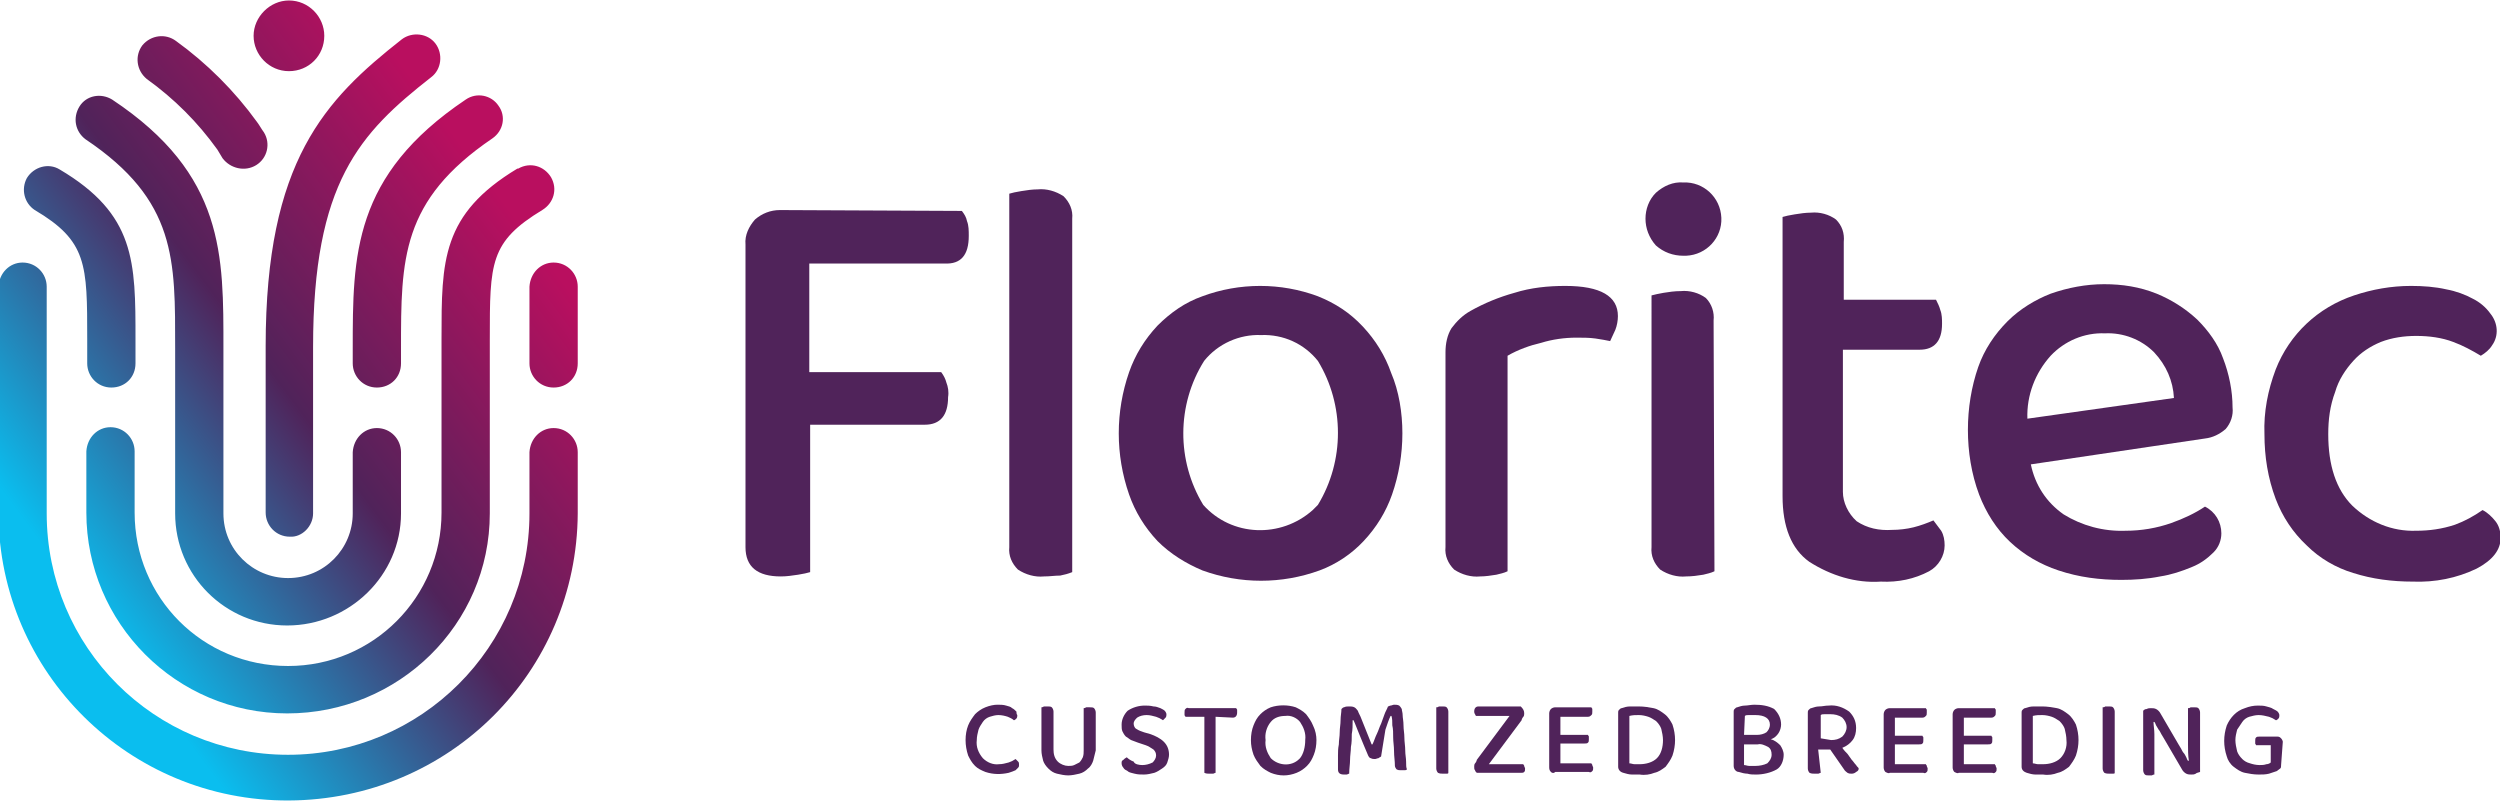 <?xml version="1.0" encoding="utf-8"?>
<!-- Generator: Adobe Illustrator 21.0.0, SVG Export Plug-In . SVG Version: 6.00 Build 0)  -->
<svg version="1.1" id="Layer_1" xmlns="http://www.w3.org/2000/svg" xmlns:xlink="http://www.w3.org/1999/xlink" x="0px" y="0px"
	 viewBox="0 0 290 92.9" enable-background="new 0 0 290 92.9" xml:space="preserve">
<g id="Group_212" transform="translate(-178.583 -219.845)">
	<g id="Group_214" transform="translate(247.16 236.612)">
		<g id="Group_212-2">
			<path id="Path_145" fill="#50235A" d="M43,7.7c0.3,0.4,0.5,0.7,0.6,1.2c0.2,0.5,0.2,1.1,0.2,1.7c0,2.2-0.9,3.3-2.8,3.2H25.3v12.6
				h15.3c0.3,0.4,0.5,0.8,0.6,1.2c0.2,0.5,0.3,1.1,0.2,1.7c0,2.1-0.9,3.2-2.7,3.2H25.4v17.1c-0.3,0.1-0.8,0.2-1.4,0.3
				c-0.7,0.1-1.3,0.2-2,0.2c-2.7,0-4.1-1.1-4.1-3.4V11.6c-0.1-1.1,0.4-2.1,1.1-2.9c0.8-0.7,1.8-1.1,2.9-1.1L43,7.7z"/>
			<path id="Path_146" fill="#50235A" d="M52.5,50.1c-1,0.1-2.1-0.2-3-0.8c-0.7-0.7-1.1-1.6-1-2.6v-41c0.3-0.1,0.8-0.2,1.4-0.3
				c0.6-0.1,1.3-0.2,1.9-0.2c1-0.1,2.1,0.2,3,0.8c0.7,0.7,1.1,1.6,1,2.6v41c-0.5,0.2-0.9,0.3-1.4,0.4C53.8,50,53.2,50.1,52.5,50.1z"
				/>
			<path id="Path_147" fill="#50235A" d="M94.1,33.5c0,2.4-0.4,4.8-1.2,7.1c-0.7,2-1.8,3.8-3.3,5.4c-1.4,1.5-3.2,2.7-5.1,3.4
				c-4.4,1.6-9.2,1.6-13.6,0c-1.9-0.8-3.7-1.9-5.2-3.4c-1.5-1.6-2.6-3.4-3.3-5.4c-1.6-4.6-1.6-9.6,0-14.2c0.7-2,1.8-3.8,3.3-5.4
				c1.5-1.5,3.2-2.7,5.2-3.4c4.3-1.6,9.1-1.6,13.4,0c2,0.8,3.7,1.9,5.2,3.5c1.5,1.6,2.6,3.4,3.3,5.4C93.7,28.6,94.1,31.1,94.1,33.5z
				 M77.7,22.1c-2.5-0.1-5,1-6.6,3c-3.2,5.1-3.2,11.6-0.1,16.7c3.3,3.7,9,3.9,12.7,0.6c0.2-0.2,0.4-0.4,0.6-0.6
				c3.1-5.1,3.1-11.6,0-16.7C82.7,23.1,80.3,22,77.7,22.1L77.7,22.1z"/>
			<path id="Path_148" fill="#50235A" d="M106.3,49.5c-0.4,0.2-0.9,0.3-1.3,0.4c-0.6,0.1-1.3,0.2-1.9,0.2c-1,0.1-2.1-0.2-3-0.8
				c-0.7-0.7-1.1-1.6-1-2.6V24.1c0-1,0.2-2,0.7-2.8c0.6-0.8,1.3-1.5,2.2-2c1.6-0.9,3.3-1.6,5.1-2.1c1.9-0.6,3.9-0.8,5.9-0.8
				c4.1,0,6.1,1.2,6.1,3.5c0,0.5-0.1,1.1-0.3,1.6c-0.2,0.4-0.4,0.9-0.6,1.3c-0.5-0.1-1-0.2-1.7-0.3c-0.7-0.1-1.5-0.1-2.2-0.1
				c-1.4,0-2.8,0.2-4.1,0.6c-1.3,0.3-2.7,0.8-3.9,1.5L106.3,49.5z"/>
			<path id="Path_149" fill="#50235A" d="M122.3,8.6c0-1.1,0.4-2.2,1.2-3c0.9-0.8,2-1.3,3.2-1.2c2.3-0.1,4.3,1.7,4.4,4.1
				c0.1,2.3-1.7,4.3-4.1,4.4c-0.1,0-0.2,0-0.3,0c-1.2,0-2.3-0.4-3.2-1.2C122.7,10.8,122.3,9.7,122.3,8.6z M130.3,49.5
				c-0.4,0.2-0.9,0.3-1.3,0.4c-0.6,0.1-1.3,0.2-2,0.2c-1,0.1-2.1-0.2-3-0.8c-0.7-0.7-1.1-1.6-1-2.6V17.5c0.4-0.1,0.8-0.2,1.4-0.3
				c0.6-0.1,1.3-0.2,2-0.2c1-0.1,2.1,0.2,2.9,0.8c0.7,0.7,1,1.7,0.9,2.6L130.3,49.5z"/>
			<path id="Path_150" fill="#50235A" d="M146.8,43.7c1.2,0.8,2.6,1.1,4.1,1c0.8,0,1.7-0.1,2.5-0.3c0.8-0.2,1.6-0.5,2.3-0.8
				c0.3,0.4,0.6,0.8,0.9,1.2c0.3,0.5,0.4,1.1,0.4,1.7c0,1.2-0.7,2.4-1.8,3c-1.7,0.9-3.6,1.3-5.6,1.2c-2.9,0.2-5.8-0.7-8.3-2.3
				c-2.1-1.5-3.1-4.1-3.1-7.6V8.4c0.3-0.1,0.8-0.2,1.4-0.3c0.6-0.1,1.3-0.2,1.9-0.2c1-0.1,2.1,0.2,2.9,0.8c0.7,0.7,1,1.6,0.9,2.6V18
				h10.7c0.2,0.4,0.4,0.8,0.5,1.2c0.2,0.5,0.2,1.1,0.2,1.6c0,2-0.9,3-2.6,3h-8.9v16.5C145.2,41.5,145.8,42.8,146.8,43.7z"/>
			<path id="Path_151" fill="#50235A" d="M167,37.1c0.5,2.4,1.8,4.4,3.8,5.8c2.1,1.3,4.6,2,7.2,1.9c1.8,0,3.6-0.3,5.3-0.9
				c1.4-0.5,2.7-1.1,3.9-1.9c1.2,0.6,1.9,1.8,1.9,3.1c0,0.8-0.3,1.6-0.9,2.2c-0.7,0.7-1.5,1.3-2.5,1.7c-1.2,0.5-2.4,0.9-3.7,1.1
				c-1.5,0.3-3,0.4-4.5,0.4c-2.5,0-4.9-0.3-7.3-1.1c-2.1-0.7-4-1.8-5.6-3.3c-1.6-1.5-2.8-3.4-3.6-5.5c-0.9-2.4-1.3-5-1.3-7.5
				c0-2.5,0.4-5,1.2-7.3c0.7-2,1.9-3.8,3.4-5.3c1.4-1.4,3.2-2.5,5-3.2c2-0.7,4.1-1.1,6.2-1.1c2.1,0,4.1,0.3,6.1,1.1
				c1.7,0.7,3.3,1.7,4.7,3c1.3,1.3,2.4,2.8,3,4.5c0.7,1.8,1.1,3.8,1.1,5.7c0.1,0.9-0.2,1.8-0.8,2.5c-0.7,0.6-1.5,1-2.4,1.1L167,37.1
				z M175.6,21.9c-2.4-0.1-4.7,0.9-6.3,2.6c-1.8,2-2.8,4.6-2.7,7.3l17-2.4c-0.1-2-0.9-3.8-2.3-5.3C179.8,22.6,177.7,21.8,175.6,21.9
				L175.6,21.9z"/>
			<path id="Path_152" fill="#50235A" d="M211.7,22.2c-1.4,0-2.8,0.2-4.1,0.7c-1.2,0.5-2.3,1.2-3.2,2.2c-0.9,1-1.7,2.2-2.1,3.6
				c-0.6,1.6-0.8,3.2-0.8,4.9c0,3.6,0.9,6.4,2.8,8.3c2,1.9,4.6,3,7.4,2.9c1.5,0,3-0.2,4.5-0.7c1.1-0.4,2.2-1,3.2-1.7
				c0.6,0.3,1.1,0.8,1.5,1.3c0.4,0.5,0.6,1.2,0.6,1.9c0,1.4-0.9,2.6-2.8,3.6c-2.3,1.1-4.8,1.6-7.4,1.5c-2.4,0-4.7-0.3-6.9-1
				c-2-0.6-3.9-1.7-5.4-3.2c-1.6-1.5-2.8-3.3-3.6-5.4c-0.9-2.4-1.3-4.9-1.3-7.5c-0.1-2.6,0.4-5.1,1.3-7.5c1.6-4.1,4.9-7.2,9.1-8.6
				c2.1-0.7,4.3-1.1,6.6-1.1c1.4,0,2.8,0.1,4.1,0.4c1.1,0.2,2.2,0.6,3.1,1.1c0.8,0.4,1.5,1,2,1.7c0.9,1.1,1,2.6,0.2,3.7
				c-0.3,0.5-0.8,0.9-1.3,1.2c-1-0.6-2.1-1.2-3.2-1.6C214.7,22.4,213.2,22.2,211.7,22.2z"/>
		</g>
		<g id="Group_213" transform="translate(20.13 48.18)">
			<path id="Path_153" fill="#50235A" d="M29.3,18c0,0.1,0,0.3-0.1,0.4c-0.1,0.1-0.2,0.2-0.3,0.2c-0.2-0.2-0.5-0.3-0.7-0.4
				c-0.3-0.1-0.7-0.2-1.1-0.2c-0.3,0-0.7,0.1-1,0.2c-0.3,0.1-0.6,0.3-0.8,0.6c-0.2,0.3-0.4,0.6-0.5,0.9c-0.1,0.4-0.2,0.8-0.2,1.2
				c-0.1,0.8,0.2,1.5,0.7,2.1c0.5,0.5,1.2,0.8,1.9,0.7c0.4,0,0.7-0.1,1.1-0.2c0.3-0.1,0.5-0.2,0.8-0.4c0.1,0.1,0.2,0.2,0.3,0.3
				c0.1,0.1,0.1,0.2,0.1,0.4c0,0.1,0,0.2-0.1,0.3c-0.1,0.1-0.2,0.2-0.3,0.3c-0.2,0.1-0.5,0.2-0.8,0.3c-0.9,0.2-1.8,0.2-2.7-0.1
				c-0.5-0.2-0.9-0.4-1.2-0.7c-0.4-0.4-0.6-0.8-0.8-1.2c-0.2-0.6-0.3-1.2-0.3-1.8c0-0.6,0.1-1.2,0.3-1.7c0.2-0.5,0.5-0.9,0.8-1.3
				c0.3-0.3,0.7-0.6,1.2-0.8c0.5-0.2,1-0.3,1.4-0.3c0.3,0,0.7,0,1,0.1c0.3,0.1,0.5,0.1,0.7,0.3c0.2,0.1,0.3,0.2,0.5,0.4
				C29.2,17.7,29.2,17.9,29.3,18z"/>
			<path id="Path_154" fill="#50235A" d="M38.1,23.3c-0.1,0.3-0.3,0.7-0.6,0.9c-0.3,0.3-0.6,0.5-1,0.6c-0.4,0.1-0.9,0.2-1.3,0.2
				c-0.4,0-0.9-0.1-1.3-0.2c-0.4-0.1-0.7-0.3-1-0.6c-0.3-0.3-0.5-0.6-0.6-0.9c-0.1-0.4-0.2-0.8-0.2-1.2v-5c0.1,0,0.1,0,0.3-0.1
				c0.1,0,0.2,0,0.4,0c0.2,0,0.4,0,0.5,0.1c0.1,0.1,0.2,0.3,0.2,0.5V22c0,0.5,0.1,1,0.5,1.4c0.3,0.3,0.8,0.5,1.2,0.5
				c0.2,0,0.5,0,0.7-0.1c0.2-0.1,0.4-0.2,0.6-0.3c0.2-0.2,0.3-0.4,0.4-0.6c0.1-0.3,0.1-0.5,0.1-0.8v-4.9c0.1,0,0.1,0,0.3-0.1
				c0.1,0,0.2,0,0.4,0c0.2,0,0.4,0,0.5,0.1c0.1,0.1,0.2,0.3,0.2,0.5v4.4C38.3,22.5,38.2,22.9,38.1,23.3z"/>
			<path id="Path_155" fill="#50235A" d="M43.8,23.8c0.4,0,0.8-0.1,1.2-0.3c0.2-0.2,0.4-0.5,0.4-0.8c0-0.3-0.1-0.5-0.3-0.7
				c-0.3-0.2-0.6-0.4-0.9-0.5l-0.9-0.3c-0.3-0.1-0.5-0.2-0.8-0.3c-0.2-0.1-0.4-0.3-0.6-0.4c-0.2-0.2-0.3-0.4-0.4-0.6
				c-0.1-0.2-0.1-0.5-0.1-0.8c0-0.6,0.3-1.2,0.7-1.6c0.6-0.4,1.3-0.6,2-0.6c0.3,0,0.6,0,1,0.1c0.3,0,0.5,0.1,0.8,0.2
				c0.2,0.1,0.4,0.2,0.5,0.3c0.1,0.1,0.2,0.3,0.2,0.4c0,0.1,0,0.3-0.1,0.4c-0.1,0.1-0.2,0.2-0.3,0.3c-0.3-0.2-0.5-0.3-0.8-0.4
				c-0.4-0.1-0.7-0.2-1.1-0.2c-0.4,0-0.8,0.1-1.1,0.3c-0.2,0.2-0.4,0.4-0.4,0.7c0,0.2,0.1,0.5,0.3,0.6c0.3,0.2,0.6,0.3,0.9,0.4
				l0.7,0.2c0.6,0.2,1.2,0.5,1.6,0.9c0.4,0.4,0.6,0.9,0.6,1.5c0,0.3-0.1,0.6-0.2,0.9c-0.1,0.3-0.3,0.5-0.6,0.7
				c-0.3,0.2-0.6,0.4-0.9,0.5c-0.4,0.1-0.8,0.2-1.2,0.2c-0.4,0-0.7,0-1.1-0.1c-0.3-0.1-0.6-0.1-0.8-0.3c-0.2-0.1-0.4-0.2-0.5-0.4
				c-0.1-0.1-0.2-0.3-0.2-0.5c0-0.2,0-0.3,0.2-0.4c0.1-0.1,0.2-0.2,0.4-0.3c0.2,0.2,0.5,0.4,0.8,0.5C42.9,23.7,43.4,23.8,43.8,23.8z
				"/>
			<path id="Path_156" fill="#50235A" d="M52.3,18.2v6.5c-0.1,0-0.2,0.1-0.3,0.1c-0.1,0-0.2,0-0.4,0c-0.2,0-0.4,0-0.6-0.1
				C51,24.6,51,24.4,51,24.2v-6h-2.2c0-0.1-0.1-0.1-0.1-0.2c0-0.1,0-0.2,0-0.3c0-0.2,0-0.3,0.1-0.4c0.1-0.1,0.2-0.2,0.4-0.1h5.5
				c0,0.1,0.1,0.1,0.1,0.2c0,0.1,0,0.2,0,0.3c0,0.4-0.2,0.6-0.5,0.6L52.3,18.2z"/>
			<path id="Path_157" fill="#50235A" d="M64,20.9c0,0.6-0.1,1.2-0.3,1.7c-0.2,0.5-0.4,0.9-0.8,1.3c-0.3,0.3-0.7,0.6-1.2,0.8
				c-0.5,0.2-1,0.3-1.5,0.3c-0.5,0-1-0.1-1.5-0.3c-0.4-0.2-0.8-0.4-1.2-0.8c-0.3-0.4-0.6-0.8-0.8-1.3c-0.2-0.6-0.3-1.1-0.3-1.7
				c0-0.6,0.1-1.2,0.3-1.7c0.2-0.5,0.4-0.9,0.8-1.3c0.3-0.3,0.7-0.6,1.2-0.8c0.9-0.3,2-0.3,2.9,0c0.4,0.2,0.8,0.4,1.2,0.8
				c0.3,0.4,0.6,0.8,0.8,1.3C63.9,19.8,64,20.4,64,20.9z M62.7,20.9c0.1-0.8-0.2-1.5-0.6-2.1c-0.4-0.5-1.1-0.8-1.7-0.7
				c-0.7,0-1.3,0.2-1.7,0.7c-0.5,0.6-0.7,1.4-0.6,2.1c-0.1,0.8,0.2,1.5,0.6,2.1c0.9,0.9,2.4,1,3.3,0.1c0,0,0.1-0.1,0.1-0.1
				C62.5,22.5,62.7,21.7,62.7,20.9L62.7,20.9z"/>
			<path id="Path_158" fill="#50235A" d="M71.5,22.8c-0.1,0.1-0.2,0.1-0.3,0.2c-0.1,0-0.3,0.1-0.4,0.1c-0.2,0-0.3,0-0.5-0.1
				c-0.1,0-0.2-0.1-0.3-0.3c-0.4-0.9-0.7-1.7-1-2.4c-0.3-0.7-0.5-1.3-0.7-1.7h-0.1c0,0.6,0,1.1-0.1,1.6c0,0.5,0,1-0.1,1.5
				c0,0.5-0.1,1-0.1,1.5c0,0.5-0.1,1-0.1,1.6c-0.1,0-0.2,0.1-0.3,0.1c-0.1,0-0.2,0-0.3,0c-0.5,0-0.7-0.2-0.7-0.6c0-0.1,0-0.3,0-0.6
				c0-0.3,0-0.6,0-1c0-0.4,0-0.8,0.1-1.3c0-0.5,0.1-0.9,0.1-1.4c0-0.5,0.1-0.9,0.1-1.4c0-0.5,0.1-0.9,0.1-1.3
				c0.1-0.1,0.2-0.2,0.3-0.2c0.2-0.1,0.4-0.1,0.6-0.1c0.2,0,0.4,0,0.6,0.1c0.2,0.1,0.3,0.3,0.4,0.4c0.1,0.3,0.3,0.6,0.4,0.9
				c0.1,0.3,0.3,0.7,0.4,1c0.1,0.3,0.3,0.7,0.4,1c0.1,0.3,0.3,0.7,0.4,1h0.1c0.2-0.4,0.3-0.8,0.5-1.2c0.2-0.4,0.3-0.8,0.5-1.2
				l0.4-1.1c0.1-0.3,0.3-0.6,0.4-0.9c0.1,0,0.2-0.1,0.3-0.1c0.1,0,0.3-0.1,0.4-0.1c0.2,0,0.4,0,0.6,0.1c0.1,0.1,0.2,0.2,0.3,0.4
				c0,0.2,0.1,0.4,0.1,0.7c0,0.3,0.1,0.7,0.1,1.2c0,0.5,0.1,0.9,0.1,1.4c0,0.5,0.1,1,0.1,1.5c0,0.5,0.1,0.9,0.1,1.3
				c0,0.4,0,0.7,0.1,0.9c-0.1,0.1-0.2,0.1-0.3,0.1c-0.1,0-0.2,0-0.4,0c-0.2,0-0.3,0-0.5-0.1c-0.1-0.1-0.2-0.3-0.2-0.4
				c0-0.6-0.1-1.1-0.1-1.7c0-0.6-0.1-1.1-0.1-1.6c0-0.5,0-1-0.1-1.4c0-0.4,0-0.8-0.1-1.1h-0.1c-0.2,0.4-0.4,1-0.6,1.6L71.5,22.8z"/>
			<path id="Path_159" fill="#50235A" d="M79.1,24.8c-0.1,0-0.2,0-0.4,0c-0.2,0-0.4,0-0.6-0.1c-0.1-0.1-0.2-0.3-0.2-0.5v-7.1
				c0.1,0,0.2,0,0.3-0.1c0.1,0,0.2,0,0.4,0c0.2,0,0.4,0,0.5,0.1c0.1,0.1,0.2,0.3,0.2,0.5v7.1C79.3,24.8,79.2,24.8,79.1,24.8z"/>
			<path id="Path_160" fill="#50235A" d="M88.1,17.8c0,0.1,0,0.3-0.1,0.4c-0.1,0.1-0.2,0.3-0.2,0.4l-3.8,5.1H88
				c0,0.1,0.1,0.1,0.1,0.2c0,0.1,0.1,0.2,0.1,0.3c0,0.2,0,0.3-0.1,0.4c-0.1,0.1-0.2,0.1-0.4,0.1h-5.1c-0.1-0.1-0.2-0.2-0.2-0.3
				c-0.1-0.1-0.1-0.2-0.1-0.4c0-0.1,0-0.3,0.1-0.4c0.1-0.1,0.2-0.3,0.2-0.4l3.8-5.1h-3.9c-0.1-0.2-0.2-0.3-0.2-0.5
				c0-0.4,0.2-0.6,0.5-0.6h4.9C88,17.3,88.1,17.5,88.1,17.8z"/>
			<path id="Path_161" fill="#50235A" d="M91.2,24.6C91,24.4,91,24.2,91,24v-6.2c0-0.2,0.1-0.4,0.2-0.5c0.1-0.1,0.3-0.2,0.5-0.2h4.2
				c0,0.1,0.1,0.1,0.1,0.2c0,0.1,0,0.2,0,0.3c0,0.2,0,0.3-0.1,0.4c-0.1,0.1-0.2,0.2-0.4,0.2h-3.2v2.1h3.2c0,0.1,0.1,0.1,0.1,0.2
				c0,0.1,0,0.2,0,0.3c0,0.2,0,0.3-0.1,0.4c-0.1,0.1-0.2,0.1-0.4,0.1h-2.8v2.3h3.6c0,0.1,0.1,0.1,0.1,0.2c0,0.1,0.1,0.2,0.1,0.3
				c0,0.2,0,0.3-0.1,0.4c-0.1,0.1-0.2,0.2-0.4,0.1h-3.9C91.5,24.8,91.3,24.7,91.2,24.6z"/>
			<path id="Path_162" fill="#50235A" d="M105.6,20.9c0,0.6-0.1,1.2-0.3,1.8c-0.2,0.5-0.5,0.9-0.8,1.3c-0.4,0.3-0.8,0.6-1.3,0.7
				c-0.5,0.2-1.1,0.3-1.7,0.2c-0.3,0-0.6,0-0.9,0c-0.3,0-0.7-0.1-1-0.2C99.2,24.6,99,24.3,99,24v-6.3c0-0.1,0-0.2,0.1-0.3
				c0.1-0.1,0.2-0.2,0.3-0.2c0.3-0.1,0.6-0.2,1-0.2c0.3,0,0.7,0,1,0c0.6,0,1.2,0.1,1.7,0.2c0.5,0.1,0.9,0.4,1.3,0.7
				c0.4,0.3,0.7,0.8,0.9,1.2C105.5,19.7,105.6,20.3,105.6,20.9z M104.2,20.9c0-0.4-0.1-0.9-0.2-1.3c-0.1-0.3-0.3-0.6-0.6-0.9
				c-0.3-0.2-0.6-0.4-0.9-0.5c-0.3-0.1-0.7-0.2-1.1-0.2c-0.4,0-0.7,0-1.1,0.1v5.5c0.2,0,0.4,0.1,0.6,0.1c0.2,0,0.4,0,0.6,0
				c0.7,0,1.5-0.2,2-0.7C104,22.5,104.2,21.7,104.2,20.9L104.2,20.9z"/>
			<path id="Path_163" fill="#50235A" d="M117.9,19.1c0,0.3-0.1,0.7-0.3,1c-0.2,0.3-0.5,0.6-0.9,0.7c0.4,0.1,0.8,0.4,1.1,0.7
				c0.2,0.3,0.4,0.7,0.4,1.1c0,0.7-0.3,1.4-0.8,1.7c-0.7,0.4-1.6,0.6-2.4,0.6c-0.3,0-0.7,0-1-0.1c-0.3,0-0.7-0.1-1-0.2
				c-0.3,0-0.6-0.3-0.6-0.7v-6.3c0-0.1,0-0.2,0.1-0.3c0.1-0.1,0.2-0.2,0.3-0.2c0.3-0.1,0.6-0.2,0.9-0.2c0.3,0,0.7-0.1,1.1-0.1
				c0.8,0,1.6,0.1,2.3,0.5C117.6,17.8,117.9,18.4,117.9,19.1z M113.6,20.3h1.5c0.4,0,0.8-0.1,1.1-0.3c0.2-0.2,0.4-0.5,0.4-0.9
				c0-0.7-0.6-1.1-1.7-1.1c-0.2,0-0.5,0-0.7,0s-0.4,0-0.5,0.1L113.6,20.3z M116.8,22.6c0-0.4-0.1-0.7-0.4-0.9
				c-0.4-0.2-0.8-0.4-1.2-0.3h-1.6v2.4c0.2,0,0.4,0.1,0.6,0.1c0.2,0,0.5,0,0.7,0c0.5,0,1-0.1,1.4-0.3
				C116.6,23.3,116.8,23,116.8,22.6L116.8,22.6z"/>
			<path id="Path_164" fill="#50235A" d="M122.5,24.7c-0.1,0-0.2,0.1-0.3,0.1c-0.1,0-0.2,0-0.4,0c-0.2,0-0.4,0-0.6-0.1
				c-0.1-0.1-0.2-0.3-0.2-0.5v-6.5c0-0.1,0-0.2,0.1-0.3c0.1-0.1,0.2-0.2,0.3-0.2c0.3-0.1,0.6-0.2,0.9-0.2c0.4,0,0.7-0.1,1.1-0.1
				c0.9-0.1,1.7,0.2,2.4,0.7c0.5,0.5,0.8,1.1,0.8,1.9c0,0.5-0.1,1-0.4,1.4c-0.3,0.4-0.7,0.7-1.2,0.9c0.2,0.3,0.4,0.5,0.6,0.7
				l0.5,0.7c0.2,0.2,0.3,0.4,0.5,0.6c0.1,0.2,0.3,0.3,0.3,0.4c0,0.2-0.1,0.3-0.3,0.4c-0.1,0.1-0.3,0.2-0.5,0.2c-0.2,0-0.3,0-0.5-0.1
				c-0.1-0.1-0.3-0.2-0.4-0.4l-1.6-2.3h-1.4L122.5,24.7z M123.7,20.9c0.5,0,0.9-0.1,1.3-0.4c0.3-0.3,0.5-0.7,0.5-1.1
				c0-0.4-0.2-0.8-0.5-1.1c-0.4-0.3-0.9-0.4-1.4-0.4c-0.2,0-0.4,0-0.6,0c-0.2,0-0.4,0-0.5,0.1v2.7L123.7,20.9z"/>
			<path id="Path_165" fill="#50235A" d="M130,24.6c-0.1-0.1-0.2-0.3-0.2-0.5v-6.2c0-0.2,0.1-0.4,0.2-0.5c0.1-0.1,0.3-0.2,0.5-0.2
				h4.2c0,0.1,0.1,0.1,0.1,0.2c0,0.1,0,0.2,0,0.3c0,0.2,0,0.3-0.1,0.4c-0.1,0.1-0.2,0.2-0.4,0.2h-3.2v2.1h3.2c0,0.1,0.1,0.1,0.1,0.2
				c0,0.1,0,0.2,0,0.3c0,0.2,0,0.3-0.1,0.4c-0.1,0.1-0.2,0.1-0.4,0.1h-2.8v2.3h3.6c0,0.1,0.1,0.1,0.1,0.2c0,0.1,0.1,0.2,0.1,0.3
				c0,0.2,0,0.3-0.1,0.4c-0.1,0.1-0.2,0.2-0.4,0.1h-3.9C130.4,24.8,130.2,24.7,130,24.6z"/>
			<path id="Path_166" fill="#50235A" d="M138,24.6c-0.1-0.1-0.2-0.3-0.2-0.5v-6.2c0-0.2,0.1-0.4,0.2-0.5c0.1-0.1,0.3-0.2,0.5-0.2
				h4.2c0,0.1,0.1,0.1,0.1,0.2c0,0.1,0,0.2,0,0.3c0,0.2,0,0.3-0.1,0.4c-0.1,0.1-0.2,0.2-0.4,0.2h-3.2v2.1h3.2c0,0.1,0.1,0.1,0.1,0.2
				c0,0.1,0,0.2,0,0.3c0,0.2,0,0.3-0.1,0.4c-0.1,0.1-0.2,0.1-0.4,0.1h-2.8v2.3h3.6c0,0.1,0.1,0.1,0.1,0.2c0,0.1,0.1,0.2,0.1,0.3
				c0,0.2,0,0.3-0.1,0.4c-0.1,0.1-0.2,0.2-0.4,0.1h-3.9C138.4,24.8,138.2,24.7,138,24.6z"/>
			<path id="Path_167" fill="#50235A" d="M152.4,20.9c0,0.6-0.1,1.2-0.3,1.8c-0.2,0.5-0.5,0.9-0.8,1.3c-0.4,0.3-0.8,0.6-1.3,0.7
				c-0.5,0.2-1.1,0.3-1.7,0.2c-0.3,0-0.6,0-0.9,0c-0.3,0-0.7-0.1-1-0.2c-0.3-0.1-0.6-0.3-0.6-0.7v-6.3c0-0.1,0-0.2,0.1-0.3
				c0.1-0.1,0.2-0.2,0.3-0.2c0.3-0.1,0.6-0.2,1-0.2c0.3,0,0.7,0,1,0c0.6,0,1.1,0.1,1.7,0.2c0.5,0.1,0.9,0.4,1.3,0.7
				c0.4,0.3,0.7,0.8,0.9,1.2C152.3,19.7,152.4,20.3,152.4,20.9z M151,20.9c0-0.4-0.1-0.9-0.2-1.3c-0.1-0.3-0.3-0.6-0.6-0.9
				c-0.3-0.2-0.6-0.4-0.9-0.5c-0.3-0.1-0.7-0.2-1.1-0.2c-0.4,0-0.7,0-1.1,0.1v5.5c0.2,0,0.4,0.1,0.6,0.1c0.2,0,0.4,0,0.6,0
				c0.7,0,1.5-0.2,2-0.7C150.8,22.5,151.1,21.7,151,20.9L151,20.9z"/>
			<path id="Path_168" fill="#50235A" d="M156.4,24.8c-0.1,0-0.2,0-0.4,0c-0.2,0-0.4,0-0.6-0.1c-0.1-0.1-0.2-0.3-0.2-0.5v-7.1
				c0.1,0,0.2,0,0.3-0.1c0.1,0,0.2,0,0.4,0c0.2,0,0.4,0,0.5,0.1c0.1,0.1,0.2,0.3,0.2,0.5v7.1C156.6,24.8,156.5,24.8,156.4,24.8z"/>
			<path id="Path_169" fill="#50235A" d="M166,24.8c-0.2,0.1-0.3,0.1-0.5,0.1c-0.2,0-0.4,0-0.6-0.1c-0.2-0.1-0.4-0.3-0.5-0.5
				l-2.1-3.6c-0.1-0.2-0.2-0.3-0.3-0.5c-0.1-0.2-0.2-0.4-0.3-0.5c-0.1-0.2-0.2-0.3-0.3-0.5c-0.1-0.2-0.1-0.3-0.2-0.4l-0.1,0
				c0,0.4,0.1,0.9,0.1,1.4c0,0.5,0,1,0,1.4v3.3c-0.1,0-0.1,0-0.3,0.1c-0.1,0-0.2,0-0.3,0c-0.2,0-0.4,0-0.5-0.1
				c-0.1-0.1-0.2-0.3-0.2-0.5v-6.9c0.1-0.1,0.2-0.2,0.4-0.2c0.2-0.1,0.3-0.1,0.5-0.1c0.2,0,0.4,0,0.6,0.1c0.2,0.1,0.4,0.3,0.5,0.5
				l2.1,3.6c0.1,0.2,0.2,0.3,0.3,0.5c0.1,0.2,0.2,0.4,0.3,0.5s0.2,0.3,0.3,0.5c0.1,0.2,0.1,0.3,0.2,0.4l0.1,0
				c-0.1-0.6-0.1-1.3-0.1-1.9c0-0.6,0-1.2,0-1.8v-2.4c0.1,0,0.2,0,0.3-0.1c0.1,0,0.2,0,0.4,0c0.2,0,0.4,0,0.5,0.1
				c0.1,0.1,0.2,0.3,0.2,0.5v6.9C166.2,24.7,166.1,24.7,166,24.8z"/>
			<path id="Path_170" fill="#50235A" d="M175.9,23.8c0,0.2,0,0.3-0.1,0.4c-0.1,0.1-0.3,0.2-0.4,0.3c-0.3,0.1-0.6,0.2-0.9,0.3
				c-0.4,0.1-0.8,0.1-1.2,0.1c-0.6,0-1.1-0.1-1.6-0.2c-0.5-0.1-0.9-0.4-1.3-0.7c-0.4-0.3-0.7-0.8-0.8-1.2c-0.2-0.6-0.3-1.2-0.3-1.8
				c0-0.6,0.1-1.2,0.3-1.8c0.4-0.9,1.1-1.7,2.1-2c0.5-0.2,1-0.3,1.5-0.3c0.3,0,0.7,0,1,0.1c0.3,0.1,0.5,0.1,0.8,0.3
				c0.2,0.1,0.4,0.2,0.5,0.3c0.1,0.1,0.2,0.3,0.2,0.4c0,0.1,0,0.3-0.1,0.4c-0.1,0.1-0.2,0.2-0.3,0.2c-0.3-0.2-0.5-0.3-0.8-0.4
				c-0.4-0.1-0.8-0.2-1.2-0.2c-0.4,0-0.7,0.1-1.1,0.2c-0.3,0.1-0.6,0.3-0.8,0.6c-0.2,0.3-0.4,0.6-0.6,0.9c-0.1,0.4-0.2,0.8-0.2,1.2
				c0,0.4,0.1,0.9,0.2,1.3c0.1,0.3,0.3,0.6,0.6,0.9c0.2,0.2,0.5,0.4,0.9,0.5c0.3,0.1,0.7,0.2,1.1,0.2c0.3,0,0.5,0,0.8-0.1
				c0.2,0,0.4-0.1,0.5-0.2v-2h-1.7c0-0.1-0.1-0.1-0.1-0.2c0-0.1,0-0.2,0-0.3c0-0.2,0-0.3,0.1-0.4c0.1-0.1,0.2-0.1,0.4-0.1h2.1
				c0.2,0,0.3,0.1,0.4,0.2c0.1,0.1,0.2,0.3,0.2,0.4L175.9,23.8z"/>
		</g>
	</g>
	
		<linearGradient id="Path_171_1_" gradientUnits="userSpaceOnUse" x1="-180.699" y1="861.027" x2="-179.751" y2="862.003" gradientTransform="matrix(53.166 0 0 -73.662 9794.321 63727.328)">
		<stop  offset="0.1" style="stop-color:#0ABEEF"/>
		<stop  offset="0.5" style="stop-color:#50235A"/>
		<stop  offset="0.9" style="stop-color:#B90F5F"/>
	</linearGradient>
	<path id="Path_171" fill="url(#Path_171_1_)" d="M212.1,228.1c-2.3,0-4.1-1.9-4.1-4.1s1.9-4.1,4.1-4.1c2.3,0,4.1,1.9,4.1,4.1
		c0,0,0,0,0,0C216.2,226.3,214.4,228.1,212.1,228.1z M208.3,239c1.3-0.8,1.7-2.5,0.9-3.8c-0.3-0.4-0.5-0.8-0.8-1.2
		c-2.6-3.6-5.8-6.8-9.4-9.4c-1.2-0.9-2.9-0.7-3.9,0.5c-0.9,1.2-0.7,2.9,0.5,3.9c3.2,2.3,5.9,5,8.2,8.2c0.2,0.3,0.4,0.7,0.6,1
		C205.3,239.4,207,239.8,208.3,239L208.3,239z M214.9,279.4v-19.3c0-19.1,5.4-24.8,13.7-31.3c1.2-0.9,1.4-2.7,0.5-3.9
		c-0.9-1.2-2.7-1.4-3.9-0.5c-8.9,7-15.8,14.1-15.8,35.6v19.3c0,1.5,1.2,2.8,2.8,2.8C213.6,282.2,214.9,280.9,214.9,279.4
		C214.9,279.4,214.9,279.4,214.9,279.4L214.9,279.4z M225.1,279.4v-7.1c0-1.5-1.2-2.8-2.8-2.8c-1.5,0-2.7,1.2-2.8,2.8v7.1
		c0,4.1-3.3,7.5-7.5,7.5c-4.1,0-7.5-3.3-7.5-7.5v-19.1c0-10.8,0.2-20.2-12.9-28.9c-1.3-0.8-3-0.5-3.8,0.8c-0.8,1.3-0.5,2.9,0.7,3.8
		c10.6,7.1,10.4,14,10.4,24.3v19.1c0,7.2,5.8,13,13,13S225.1,286.6,225.1,279.4L225.1,279.4z M235.4,279.4v-20.2
		c0-8.9,0-11.3,6.1-15c1.3-0.8,1.8-2.4,1-3.8c-0.8-1.3-2.4-1.8-3.8-1c0,0,0,0-0.1,0c-8.8,5.3-8.8,10.7-8.8,19.7v20.2
		c0,9.8-7.9,17.8-17.8,17.8s-17.8-7.9-17.8-17.8v-7.1c0-1.5-1.2-2.8-2.8-2.8c-1.5,0-2.7,1.2-2.8,2.8v7.1c0,12.8,10.4,23.3,23.3,23.3
		S235.4,292.3,235.4,279.4L235.4,279.4z M245.6,262v-8.9c0-1.5-1.2-2.8-2.8-2.8c-1.5,0-2.7,1.2-2.8,2.8v8.9c0,1.5,1.2,2.8,2.8,2.8
		C244.4,264.8,245.6,263.6,245.6,262C245.6,262,245.6,262,245.6,262z M245.6,279.4v-7.1c0-1.5-1.2-2.8-2.8-2.8
		c-1.5,0-2.7,1.2-2.8,2.8v7.1c0,15.5-12.6,28-28,28c-15.5,0-28-12.5-28-28v-26.3c0-1.5-1.2-2.8-2.8-2.8c-1.5,0-2.7,1.2-2.8,2.8v26.3
		c0.1,18.5,15.2,33.4,33.7,33.3C230.7,312.6,245.5,297.8,245.6,279.4L245.6,279.4z M225.1,262v-1.7c0-10.4,0-17.2,10.6-24.4
		c1.3-0.9,1.6-2.6,0.7-3.8c-0.8-1.2-2.5-1.6-3.8-0.7c-13.1,8.8-13.1,18.1-13.1,28.9v1.7c0,1.5,1.2,2.8,2.8,2.8
		C223.9,264.8,225.1,263.6,225.1,262C225.1,262,225.1,262,225.1,262L225.1,262z M194.3,262v-2.8c0-9,0-14.5-8.8-19.7
		c-1.3-0.8-3-0.3-3.8,1c-0.7,1.3-0.3,2.9,0.9,3.7c6.1,3.6,6.1,6.3,6.1,15v2.8c0,1.5,1.2,2.8,2.8,2.8
		C193.1,264.8,194.3,263.6,194.3,262C194.3,262,194.3,262,194.3,262L194.3,262z"/>
</g>
</svg>
